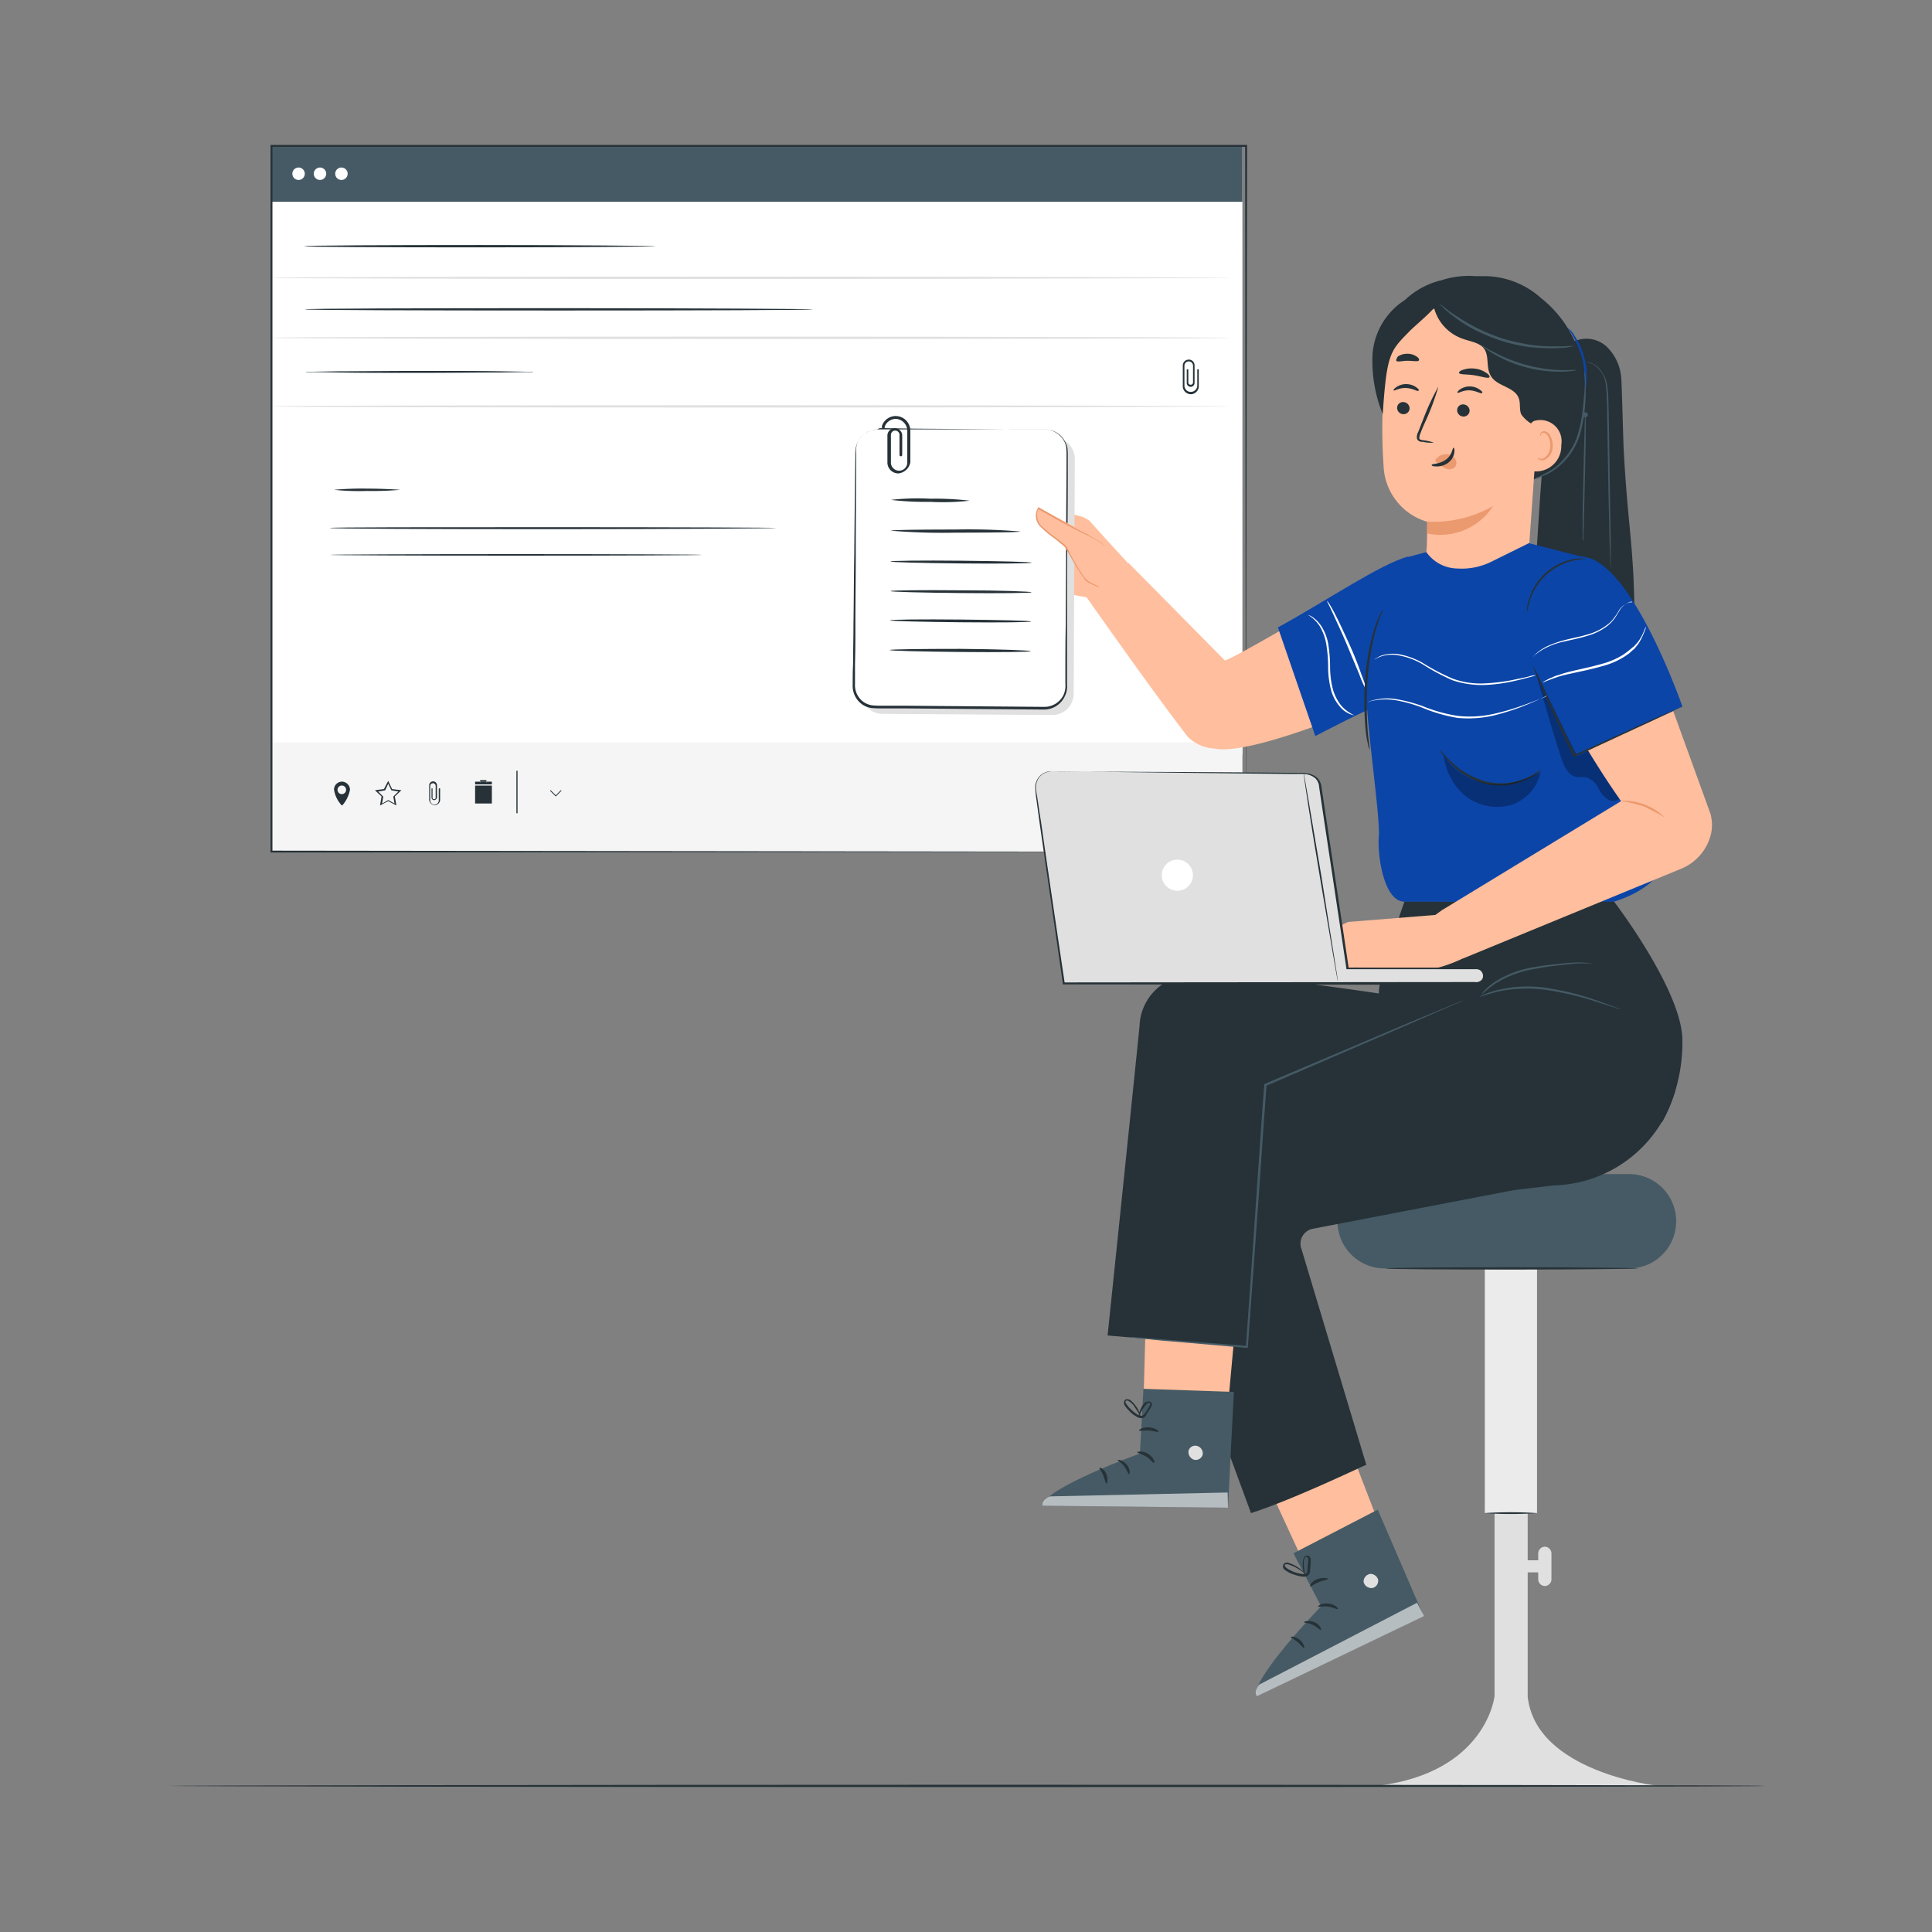 <svg xmlns="http://www.w3.org/2000/svg" width="80" height="80" viewBox="0 0 80 80">
  <rect x="0" y="0" width="80" height="80" fill="#808080" stroke="none"/>
  <g id="Grupo_15005" data-name="Grupo 15005" transform="translate(-1421)">
    <rect id="Rectángulo_1495" data-name="Rectángulo 1495" width="80" height="80" transform="translate(1421)" fill="none"/>
    <g id="modifica_tu_factura" transform="translate(1371.531 -50.9)">
      <g id="freepik--Window--inject-1" transform="translate(60.67 56.9)">
        <rect id="Rectángulo_1536" data-name="Rectángulo 1536" width="40.213" height="25.189" transform="translate(0.032 0.048)" fill="#fff"/>
        <rect id="Rectángulo_1537" data-name="Rectángulo 1537" width="40.213" height="2.308" transform="translate(0.032 0.048)" fill="#455a64"/>
        <rect id="Rectángulo_1538" data-name="Rectángulo 1538" width="40.229" height="4.534" transform="translate(0.016 24.738)" fill="#f5f5f5"/>
        <path id="Trazado_5553" data-name="Trazado 5553" d="M110.855,221.207l-.29-.048-.129-.258-.129.258-.307.048.21.21v.016l-.048.274.274-.129.258.129-.048-.29.016-.016Z" transform="translate(-105.562 -194.436)" fill="none"/>
        <path id="Trazado_5554" data-name="Trazado 5554" d="M99.878,221.3a.177.177,0,1,0,.178.178.169.169,0,0,0-.178-.178Z" transform="translate(-96.924 -194.771)" fill="none"/>
        <path id="Trazado_5555" data-name="Trazado 5555" d="M99.155,220.3h-.048a.332.332,0,0,0-.307.323,1.207,1.207,0,0,0,.307.645s.016.032.048,0a1.336,1.336,0,0,0,.307-.645A.345.345,0,0,0,99.155,220.3Zm-.032.516a.178.178,0,1,1,.178-.177h0a.179.179,0,0,1-.178.177Z" transform="translate(-96.17 -193.933)" fill="#263238"/>
        <path id="Trazado_5556" data-name="Trazado 5556" d="M123.6,220.975a.178.178,0,1,1-.355,0v-.581a.113.113,0,1,1,.226,0h0v.5h0c0,.032-.032.048-.065.048s-.065-.016-.065-.048v-.4H123.3v.371h0v.016h0a.108.108,0,0,0,.113.1.138.138,0,0,0,.113-.1h0v-.032h0v-.484h0a.161.161,0,0,0-.323,0h0v.613h0a.241.241,0,0,0,.226.21.227.227,0,0,0,.226-.21h0v-.484H123.6Z" transform="translate(-116.632 -193.849)" fill="#263238"/>
        <path id="Trazado_5557" data-name="Trazado 5557" d="M110.01,220.439l-.161-.339-.178.339-.371.048.274.258-.065.371.339-.178.339.178-.065-.371.274-.258Zm.1.6-.258-.145-.258.145.048-.274v-.016l-.21-.21.29-.048.129-.274.129.274.29.048-.194.194-.016.016Z" transform="translate(-104.975 -193.765)" fill="#263238"/>
        <path id="Trazado_5558" data-name="Trazado 5558" d="M145.648,217.5H145.6v1.759h.048Zm-.016,1.743Z" transform="translate(-135.418 -191.584)" fill="#263238"/>
        <rect id="Rectángulo_1539" data-name="Rectángulo 1539" width="0.694" height="0.742" transform="translate(8.472 26.529)" fill="#263238"/>
        <path id="Trazado_5559" data-name="Trazado 5559" d="M135.21,220.3v.048h.258V220.3h.226v.113H135V220.3Z" transform="translate(-126.528 -193.933)" fill="#263238"/>
        <rect id="Rectángulo_1540" data-name="Rectángulo 1540" width="0.258" height="0.065" transform="translate(8.682 26.303)" fill="#263238"/>
        <rect id="Rectángulo_1541" data-name="Rectángulo 1541" width="0.258" height="0.065" transform="translate(8.682 26.367)" fill="#263238"/>
        <path id="Trazado_5560" data-name="Trazado 5560" d="M154.442,222.71l.21-.21.032.016-.242.242-.242-.242.032-.016Z" transform="translate(-142.63 -195.778)" fill="#263238"/>
        <path id="Trazado_5561" data-name="Trazado 5561" d="M316.842,112a.245.245,0,0,0-.242.226h0v.9h0a.338.338,0,0,0,.355.307.344.344,0,0,0,.307-.307h0V112.4H317.2v.694a.269.269,0,0,1-.29.242.26.26,0,0,1-.242-.242v-.855a.178.178,0,0,1,.355,0v.726h0a.1.1,0,0,1-.194,0V112.4h-.065v.533h0v.032h0a.161.161,0,1,0,.323,0h0v-.032h0v-.71h0A.234.234,0,0,0,316.842,112Z" transform="translate(-278.824 -103.109)" fill="#263238"/>
        <path id="Trazado_5562" data-name="Trazado 5562" d="M105.755,82.648c0,.016-3.26.048-7.278.048s-7.278-.016-7.278-.048,3.26-.048,7.278-.048S105.755,82.632,105.755,82.648Z" transform="translate(-89.796 -78.453)" fill="#263238"/>
        <path id="Trazado_5563" data-name="Trazado 5563" d="M112.342,98.848c0,.032-4.712.048-10.521.048S91.3,98.881,91.3,98.848s4.712-.048,10.521-.048S112.342,98.832,112.342,98.848Z" transform="translate(-89.88 -92.039)" fill="#263238"/>
        <path id="Trazado_5564" data-name="Trazado 5564" d="M100.888,114.948h-.371l-1.017.016c-.855,0-2.049.016-3.356.016s-2.5,0-3.356-.016l-1.017-.016H91.4c.032,0,.065-.016.1-.016h.274l1.017-.016c.855,0,2.049-.016,3.356-.016s2.5,0,3.356.016l1.017.016h.274A.2.2,0,0,0,100.888,114.948Z" transform="translate(-89.964 -105.541)" fill="#263238"/>
        <path id="Trazado_5565" data-name="Trazado 5565" d="M122.461,123.748c0,.016-8.907.048-19.88.048s-19.88-.016-19.88-.048,8.907-.048,19.88-.048S122.461,123.732,122.461,123.748Z" transform="translate(-82.668 -112.921)" fill="#e0e0e0"/>
        <path id="Trazado_5566" data-name="Trazado 5566" d="M122.293,106.148c0,.032-8.907.048-19.9.048s-19.9-.016-19.9-.048,8.907-.048,19.9-.048S122.293,106.132,122.293,106.148Z" transform="translate(-82.5 -98.161)" fill="#e0e0e0"/>
        <path id="Trazado_5567" data-name="Trazado 5567" d="M122.461,90.748c0,.016-8.907.048-19.88.048s-19.88-.016-19.88-.048,8.907-.048,19.88-.048S122.461,90.732,122.461,90.748Z" transform="translate(-82.668 -85.246)" fill="#e0e0e0"/>
        <path id="Trazado_5568" data-name="Trazado 5568" d="M101.543,145.148a12.838,12.838,0,0,1-1.372.048,9.746,9.746,0,0,1-1.372-.048,12.986,12.986,0,0,1,1.372-.048C100.623,145.1,101.075,145.116,101.543,145.148Z" transform="translate(-96.17 -130.867)" fill="#263238"/>
        <path id="Trazado_5569" data-name="Trazado 5569" d="M116.193,155.032c0,.016-4.147.048-9.246.048s-9.246-.016-9.246-.048,4.131-.032,9.246-.032S116.193,155.016,116.193,155.032Z" transform="translate(-95.247 -139.17)" fill="#263238"/>
        <path id="Trazado_5570" data-name="Trazado 5570" d="M113.127,161.932c0,.016-3.453.032-7.713.032s-7.713-.016-7.713-.032,3.453-.032,7.713-.032S113.127,161.916,113.127,161.932Z" transform="translate(-95.247 -144.956)" fill="#263238"/>
        <circle id="Elipse_295" data-name="Elipse 295" cx="0.258" cy="0.258" r="0.258" transform="translate(0.904 0.936)" fill="#fff"/>
        <circle id="Elipse_296" data-name="Elipse 296" cx="0.258" cy="0.258" r="0.258" transform="translate(1.791 0.936)" fill="#fff"/>
        <circle id="Elipse_297" data-name="Elipse 297" cx="0.258" cy="0.258" r="0.258" transform="translate(2.679 0.936)" fill="#fff"/>
        <path id="Trazado_5571" data-name="Trazado 5571" d="M122.89,86.172c0-.274-.016-11.505-.032-29.224l.032.032H82.532l.048-.048V86.156l-.032-.032,40.342.048L82.532,86.2H82.5V56.9h40.439v.032C122.906,74.666,122.89,85.9,122.89,86.172Z" transform="translate(-82.5 -56.9)" fill="#263238"/>
      </g>
      <g id="freepik--Character--inject-1" transform="translate(84.777 62.324)">
        <rect id="Rectángulo_1542" data-name="Rectángulo 1542" width="0.936" height="0.5" transform="translate(27.724 53.184)" fill="#e0e0e0"/>
        <rect id="Rectángulo_1543" data-name="Rectángulo 1543" width="2.162" height="10.682" transform="translate(26.175 40.549)" fill="#ebebeb"/>
        <path id="Trazado_5572" data-name="Trazado 5572" d="M368.37,324.905H358.253a1.949,1.949,0,0,1-1.953-1.953h0A1.949,1.949,0,0,1,358.253,321H368.37a1.949,1.949,0,0,1,1.953,1.953h0a1.949,1.949,0,0,1-1.953,1.953Z" transform="translate(-336.225 -283.807)" fill="#455a64"/>
        <rect id="Rectángulo_1544" data-name="Rectángulo 1544" width="1.372" height="7.584" transform="translate(26.578 51.232)" fill="#e0e0e0"/>
        <path id="Trazado_5573" data-name="Trazado 5573" d="M366.875,458.7c-.274.032,11.505,0,11.505,0s-5.019-.565-5.341-3.7h-1.372S371.329,458.13,366.875,458.7Z" transform="translate(-345.09 -396.184)" fill="#e0e0e0"/>
        <path id="Trazado_5574" data-name="Trazado 5574" d="M379.257,344.948c0,.016-2.34.048-5.228.048s-5.228-.016-5.228-.048,2.34-.048,5.228-.048S379.257,344.932,379.257,344.948Z" transform="translate(-346.708 -303.85)" fill="#263238"/>
        <path id="Trazado_5575" data-name="Trazado 5575" d="M396.178,407.811a16.35,16.35,0,0,1-2.178,0,16.36,16.36,0,0,1,2.178,0Z" transform="translate(-367.841 -356.58)" fill="#263238"/>
        <path id="Trazado_5576" data-name="Trazado 5576" d="M408.074,418.23h0a.283.283,0,0,1-.274-.274v-1.081a.283.283,0,0,1,.274-.274h0a.283.283,0,0,1,.274.274v1.081a.283.283,0,0,1-.274.274Z" transform="translate(-379.414 -363.98)" fill="#e0e0e0"/>
        <path id="Trazado_5577" data-name="Trazado 5577" d="M276.1,149.93s.468-.516.613-.533,1.614.436,1.614.436a1.054,1.054,0,0,1,.468.226c.129.161,1.581,1.743,1.581,1.743l-1.614,1.42a10.555,10.555,0,0,1-2.065-.533c-.178-.194-.29-.516-.178-.613a.955.955,0,0,1-.113-.468l.1-.339s-.29-.21-.29-.339a.569.569,0,0,0-.048-.226l-.065-.113Z" transform="translate(-268.966 -139.896)" fill="#ffbe9d"/>
        <path id="Trazado_5578" data-name="Trazado 5578" d="M276.929,154.6a.388.388,0,0,1-.032.129.528.528,0,0,1-.178.242.342.342,0,0,1-.307.065.18.18,0,0,1-.113-.065.394.394,0,0,0,.113.016.38.38,0,0,0,.258-.081,1.111,1.111,0,0,0,.177-.21C276.9,154.632,276.913,154.6,276.929,154.6Z" transform="translate(-269.134 -144.259)" fill="#eb996e"/>
        <path id="Trazado_5579" data-name="Trazado 5579" d="M235.068,131.7a.882.882,0,0,0-.888.871l-.081,9.73a.882.882,0,0,0,.871.888l7.036.048a.882.882,0,0,0,.888-.871l.048-9.73a.9.9,0,0,0-.888-.9h0Z" transform="translate(-233.744 -125.054)" fill="#e0e0e0"/>
        <path id="Trazado_5580" data-name="Trazado 5580" d="M247.06,149.558a9.775,9.775,0,0,1-1.63.048,12.109,12.109,0,0,1-1.63-.081,9.775,9.775,0,0,1,1.63-.048A12.109,12.109,0,0,1,247.06,149.558Z" transform="translate(-241.878 -139.959)" fill="#e0e0e0"/>
        <path id="Trazado_5581" data-name="Trazado 5581" d="M249.057,157.481c0,.032-1.194.048-2.679.048a25.771,25.771,0,0,1-2.679-.081c0-.032,1.194-.048,2.679-.048A25.771,25.771,0,0,1,249.057,157.481Z" transform="translate(-241.795 -146.607)" fill="#e0e0e0"/>
        <path id="Trazado_5582" data-name="Trazado 5582" d="M249.441,165.448c0,.032-1.307.048-2.921.032s-2.921-.048-2.921-.081,1.307-.048,2.921-.032S249.441,165.416,249.441,165.448Z" transform="translate(-241.711 -153.283)" fill="#e0e0e0"/>
        <path id="Trazado_5583" data-name="Trazado 5583" d="M249.441,173.048c0,.032-1.307.048-2.921.032s-2.921-.048-2.921-.081,1.307-.048,2.921-.032S249.441,173.016,249.441,173.048Z" transform="translate(-241.711 -159.657)" fill="#e0e0e0"/>
        <path id="Trazado_5584" data-name="Trazado 5584" d="M249.341,180.548c0,.032-1.307.048-2.921.032s-2.921-.048-2.921-.081,1.307-.048,2.921-.032S249.341,180.516,249.341,180.548Z" transform="translate(-241.627 -165.946)" fill="#e0e0e0"/>
        <path id="Trazado_5585" data-name="Trazado 5585" d="M249.241,188.1c0,.032-1.307.048-2.921.032s-2.921-.048-2.921-.081,1.307-.048,2.921-.048C247.951,188.016,249.241,188.065,249.241,188.1Z" transform="translate(-241.543 -172.269)" fill="#e0e0e0"/>
        <path id="Trazado_5586" data-name="Trazado 5586" d="M233.068,129.9a.882.882,0,0,0-.888.871h0l-.081,9.73a.882.882,0,0,0,.871.888l7.036.048a.882.882,0,0,0,.888-.871h0l.048-9.747a.9.9,0,0,0-.9-.9Z" transform="translate(-232.066 -123.544)" fill="#fff"/>
        <path id="Trazado_5587" data-name="Trazado 5587" d="M232.893,129.648h6.745a2.613,2.613,0,0,1,.355.016.9.9,0,0,1,.629.387,1.008,1.008,0,0,1,.161.355,3.108,3.108,0,0,1,.016.387c0,1.033,0,2.146-.016,3.324s-.016,2.388-.016,3.663v2.437a.9.9,0,0,1-.1.5.946.946,0,0,1-.839.533l-3.937-.032-1.872-.016h-.9a4.226,4.226,0,0,1-.452-.016.873.873,0,0,1-.42-.178.941.941,0,0,1-.355-.791c0-.29,0-.565.016-.839,0-.549.016-1.1.016-1.614.016-1.033.016-2,.032-2.888.016-1.759.032-3.2.048-4.179a1.324,1.324,0,0,1,.032-.355,1.146,1.146,0,0,1,.129-.29.867.867,0,0,1,.371-.307.979.979,0,0,1,.29-.081c0-.016.032-.016.065-.016a1.4,1.4,0,0,0-.371.1.926.926,0,0,0-.355.307.822.822,0,0,0-.113.274,1.2,1.2,0,0,0-.016.339c0,.984-.016,2.421-.016,4.179,0,.888-.016,1.856-.016,2.888,0,.516,0,1.065-.016,1.614v.839a.857.857,0,0,0,.323.726.828.828,0,0,0,.387.161,3.934,3.934,0,0,0,.436.016h.9l1.872.016,3.937.032a.881.881,0,0,0,.775-.484.929.929,0,0,0,.081-.468v-.5c0-.662,0-1.307.016-1.936,0-1.275.016-2.5.016-3.663s.016-2.275.016-3.324a3.111,3.111,0,0,0-.016-.387.773.773,0,0,0-.145-.339.94.94,0,0,0-.581-.371,2.616,2.616,0,0,0-.355-.016h-1.033l-4.179-.032L233.3,129.6h-.29Z" transform="translate(-231.892 -123.293)" fill="#263238"/>
        <path id="Trazado_5588" data-name="Trazado 5588" d="M244.96,147.758a9.775,9.775,0,0,1-1.63.048,12.109,12.109,0,0,1-1.63-.081,9.775,9.775,0,0,1,1.63-.048A12.108,12.108,0,0,1,244.96,147.758Z" transform="translate(-240.117 -138.45)" fill="#263238"/>
        <path id="Trazado_5589" data-name="Trazado 5589" d="M247.057,155.681c0,.032-1.194.048-2.679.048a25.774,25.774,0,0,1-2.679-.081c0-.032,1.194-.048,2.679-.048A25.766,25.766,0,0,1,247.057,155.681Z" transform="translate(-240.117 -145.097)" fill="#263238"/>
        <path id="Trazado_5590" data-name="Trazado 5590" d="M247.441,163.648c0,.032-1.307.048-2.921.032s-2.921-.048-2.921-.081,1.307-.048,2.921-.032S247.441,163.616,247.441,163.648Z" transform="translate(-240.033 -151.773)" fill="#263238"/>
        <path id="Trazado_5591" data-name="Trazado 5591" d="M247.441,171.248c0,.032-1.307.048-2.921.032s-2.921-.048-2.921-.081,1.307-.048,2.921-.032C246.134,171.167,247.441,171.216,247.441,171.248Z" transform="translate(-240.033 -158.147)" fill="#263238"/>
        <path id="Trazado_5592" data-name="Trazado 5592" d="M247.341,178.748c0,.032-1.307.048-2.921.032s-2.921-.048-2.921-.081,1.307-.048,2.921-.032S247.341,178.716,247.341,178.748Z" transform="translate(-239.95 -164.437)" fill="#263238"/>
        <path id="Trazado_5593" data-name="Trazado 5593" d="M247.241,186.3c0,.032-1.307.048-2.921.032s-2.921-.048-2.921-.081,1.307-.048,2.921-.048C245.934,186.216,247.241,186.265,247.241,186.3Z" transform="translate(-239.866 -170.759)" fill="#263238"/>
        <path id="Trazado_5594" data-name="Trazado 5594" d="M240.078,128.853a.451.451,0,0,1-.452-.452v-1.13a.307.307,0,0,1,.613,0v.807c0,.032-.016.065-.048.065s-.065-.016-.065-.048v-.823a.178.178,0,1,0-.355,0v1.13a.339.339,0,0,0,.678,0v-1.307a.5.5,0,0,0-.468-.5.491.491,0,0,0-.468.323v.048c0,.032-.032.048-.065.048a.052.052,0,0,1-.048-.048v-.081a.6.6,0,0,1,.775-.371.612.612,0,0,1,.4.581V128.4A.565.565,0,0,1,240.078,128.853Z" transform="translate(-238.188 -120.674)" fill="#263238"/>
        <path id="Trazado_5595" data-name="Trazado 5595" d="M281.958,151.633l-.775-.484-1.969-1.049s-.387.387.274.936l.823.645a12.133,12.133,0,0,0,.888,1.436,8.212,8.212,0,0,0,.871.355Z" transform="translate(-271.484 -140.485)" fill="#ffbe9d"/>
        <path id="Trazado_5596" data-name="Trazado 5596" d="M281.959,153.337a.145.145,0,0,1-.081-.016c-.048-.016-.129-.032-.226-.065s-.21-.081-.339-.129c-.065-.032-.145-.065-.21-.1a.513.513,0,0,1-.194-.178,9.224,9.224,0,0,1-.662-1.081l-.1-.161a.435.435,0,0,0-.113-.129l-.29-.242a4.872,4.872,0,0,1-.629-.516.64.64,0,0,1-.113-.807l.016-.016.032.016c.791.452,1.468.855,1.985,1.1.242.145.436.258.565.339l.145.1c.016.016.032.032.048.032-.016,0-.032-.016-.065-.032l-.161-.1c-.129-.081-.323-.194-.581-.323-.516-.226-1.21-.629-2-1.065l.048-.016a.5.5,0,0,0-.065.371.623.623,0,0,0,.177.355,5.936,5.936,0,0,0,.613.5c.1.081.21.161.307.242.032.016.048.048.065.065a.352.352,0,0,1,.065.081.754.754,0,0,1,.081.161,9.1,9.1,0,0,0,.645,1.081.946.946,0,0,0,.387.274,2.653,2.653,0,0,0,.339.145l.226.081C281.911,153.321,281.927,153.321,281.959,153.337Z" transform="translate(-271.324 -140.317)" fill="#eb996e"/>
        <path id="Trazado_5597" data-name="Trazado 5597" d="M409.757,111.386c-.032-.484-.081-2.808-.113-3.163a1.992,1.992,0,0,0-.581-1.275,1.232,1.232,0,0,0-1.323-.258h0a.764.764,0,0,0-.581.581c-.984,3.486-.823,7.2-1.259,10.812a21.189,21.189,0,0,0,4.292.048C410.176,115.242,409.934,114.5,409.757,111.386Z" transform="translate(-377.821 -103.997)" fill="#263238"/>
        <path id="Trazado_5598" data-name="Trazado 5598" d="M420.965,121.43c0-.032-.016-.065-.016-.1a1.868,1.868,0,0,0-.016-.274c0-.242-.016-.581-.032-.984-.016-.839-.048-1.985-.065-3.243-.016-.629-.016-1.243-.032-1.791,0-.274,0-.533-.016-.775a4.784,4.784,0,0,0-.048-.678,1.087,1.087,0,0,0-.5-.791.821.821,0,0,0-.339-.1h.081a.488.488,0,0,1,.258.081.8.8,0,0,1,.323.29,1.332,1.332,0,0,1,.226.516,4.813,4.813,0,0,1,.065.678c0,.242.016.5.016.775.016.549.016,1.162.032,1.791.016,1.259.032,2.4.048,3.243v1.259A.24.24,0,0,1,420.965,121.43Z" transform="translate(-389.562 -109.12)" fill="#455a64"/>
        <path id="Trazado_5599" data-name="Trazado 5599" d="M419.216,130.841a.92.92,0,0,1-.016-.21v-.581c0-.484.016-1.146.032-1.888s.032-1.388.048-1.888c0-.226.016-.42.016-.565a.106.106,0,1,1,.032,0v.565c0,.484-.016,1.146-.032,1.888s-.032,1.388-.048,1.888c0,.226-.016.42-.016.581A.852.852,0,0,1,419.216,130.841Z" transform="translate(-388.975 -119.854)" fill="#455a64"/>
        <path id="Trazado_5600" data-name="Trazado 5600" d="M375.509,90.528a3.535,3.535,0,0,1,2.533.9,4.814,4.814,0,0,1,1.614,2.356,5.772,5.772,0,0,1-.032,3.308,2.966,2.966,0,0,1-2,1.888,4.222,4.222,0,0,1-3.889-.678,4.754,4.754,0,0,1-1.549-3.728,4.574,4.574,0,0,1,.9-2.679,3.42,3.42,0,0,1,2.421-1.372" transform="translate(-349.544 -90.514)" fill="#263238"/>
        <path id="Trazado_5601" data-name="Trazado 5601" d="M374.945,93.963a5.556,5.556,0,0,1-.065-1.162,2.562,2.562,0,0,0-1.468-1.969,3.6,3.6,0,0,0-2.517-.113,3.314,3.314,0,0,0-1.646.936,2.675,2.675,0,0,0-.645,2.356l4.389-.355a5.175,5.175,0,0,0,1.259.952.881.881,0,0,0,.452.1.428.428,0,0,0,.355-.258A1.322,1.322,0,0,0,374.945,93.963Z" transform="translate(-346.495 -90.544)" fill="#263238"/>
        <path id="Trazado_5602" data-name="Trazado 5602" d="M370.023,98.936l3.744,1.049a.707.707,0,0,1,.613.742l-.581,8.2a2.508,2.508,0,0,1-.629,1.517l-.4.436a1.886,1.886,0,0,1-3.114-.436.934.934,0,0,1-.081-.226.787.787,0,0,1-.016-.194,6.378,6.378,0,0,1,.016-1.243c.016-.726.016-1.033.016-1.033a2.511,2.511,0,0,1-1.807-2.324,22.481,22.481,0,0,1,.081-3.986C367.974,100.227,368.813,98.774,370.023,98.936Z" transform="translate(-345.801 -97.566)" fill="#ffbe9d"/>
        <path id="Trazado_5603" data-name="Trazado 5603" d="M371.6,123.117a.266.266,0,0,0,.242.274.251.251,0,0,0,.274-.226h0a.266.266,0,0,0-.242-.274.242.242,0,0,0-.274.226Z" transform="translate(-349.056 -117.665)" fill="#263238"/>
        <path id="Trazado_5604" data-name="Trazado 5604" d="M370.68,118.558c.032.032.226-.113.516-.1s.484.161.516.113-.016-.081-.1-.145a.706.706,0,0,0-.4-.129.693.693,0,0,0-.4.113C370.7,118.478,370.664,118.542,370.68,118.558Z" transform="translate(-348.281 -113.816)" fill="#263238"/>
        <path id="Trazado_5605" data-name="Trazado 5605" d="M387,123.717a.266.266,0,0,0,.242.274.251.251,0,0,0,.274-.226h0a.266.266,0,0,0-.242-.274.242.242,0,0,0-.274.226Z" transform="translate(-361.971 -118.168)" fill="#263238"/>
        <path id="Trazado_5606" data-name="Trazado 5606" d="M387.072,119.158c.032.032.226-.113.5-.1s.484.161.516.113-.016-.081-.1-.145a.706.706,0,0,0-.4-.129.693.693,0,0,0-.4.113C387.072,119.094,387.056,119.142,387.072,119.158Z" transform="translate(-362.027 -114.319)" fill="#263238"/>
        <path id="Trazado_5607" data-name="Trazado 5607" d="M377.362,121.222a2.043,2.043,0,0,0-.452-.1c-.065-.016-.145-.016-.145-.081a.447.447,0,0,1,.048-.21c.065-.178.145-.355.226-.533a10.076,10.076,0,0,0,.516-1.4,9.854,9.854,0,0,0-.629,1.355c-.081.194-.145.371-.21.533a.4.4,0,0,0-.048.274.2.2,0,0,0,.113.113.315.315,0,0,0,.129.016A1.425,1.425,0,0,0,377.362,121.222Z" transform="translate(-353.301 -114.318)" fill="#263238"/>
        <path id="Trazado_5608" data-name="Trazado 5608" d="M379.3,150.245a5.053,5.053,0,0,0,2.727-.645,2.6,2.6,0,0,1-2.727,1.13Z" transform="translate(-355.513 -140.065)" fill="#eb996e"/>
        <path id="Trazado_5609" data-name="Trazado 5609" d="M381.469,136.465a.524.524,0,0,1,.452-.178.428.428,0,0,1,.307.178.29.29,0,0,1,.016.339.351.351,0,0,1-.371.081,1.2,1.2,0,0,1-.355-.226.194.194,0,0,1-.081-.081.1.1,0,0,1,0-.1" transform="translate(-357.295 -128.899)" fill="#eb996e"/>
        <path id="Trazado_5610" data-name="Trazado 5610" d="M381.4,134.6c-.048,0-.048.307-.323.5s-.581.161-.581.21.065.065.21.065a.761.761,0,0,0,.484-.161.626.626,0,0,0,.242-.42C381.452,134.681,381.42,134.6,381.4,134.6Z" transform="translate(-356.52 -127.486)" fill="#263238"/>
        <path id="Trazado_5611" data-name="Trazado 5611" d="M387.487,114.431c.016.081.307.048.629.1s.581.145.629.081c.016-.032-.016-.113-.129-.178a.977.977,0,0,0-.468-.177,1.063,1.063,0,0,0-.5.048C387.536,114.334,387.471,114.4,387.487,114.431Z" transform="translate(-362.377 -110.415)" fill="#263238"/>
        <path id="Trazado_5612" data-name="Trazado 5612" d="M371.37,110.79c.048.065.242,0,.468,0s.42.048.468-.016c.016-.032,0-.1-.1-.161a.643.643,0,0,0-.387-.113.677.677,0,0,0-.387.113C371.37,110.71,371.354,110.774,371.37,110.79Z" transform="translate(-348.858 -107.275)" fill="#263238"/>
        <path id="Trazado_5613" data-name="Trazado 5613" d="M385.948,93.538c-.323-1.178-1.936-2.872-3.147-2.84l-2,1.081a1.854,1.854,0,0,0,1.21,1.485c.339.129.758.161.936.468s.048.742.242,1.065c.242.452.984.452,1.162.936.081.21.016.452.1.662a1.3,1.3,0,0,0,1.065.565c.29-.081.307-.549.42-.807a1.3,1.3,0,0,0,.081-.888A15.592,15.592,0,0,0,385.948,93.538Z" transform="translate(-356.771 -90.668)" fill="#263238"/>
        <path id="Trazado_5614" data-name="Trazado 5614" d="M404.8,128.152c0-.145.194-.5.339-.516a.878.878,0,0,1,1.1,1,1.046,1.046,0,0,1-1.4,1.033C404.832,129.637,404.8,128.669,404.8,128.152Z" transform="translate(-376.898 -121.635)" fill="#ffbe9d"/>
        <path id="Trazado_5615" data-name="Trazado 5615" d="M407.6,131.481a.177.177,0,0,0,.065.032.222.222,0,0,0,.178.016.6.6,0,0,0,.29-.533.794.794,0,0,0-.065-.339.349.349,0,0,0-.178-.194.13.13,0,0,0-.145.065.161.161,0,0,0-.016.065s-.032-.016-.016-.081a.161.161,0,0,1,.065-.081.174.174,0,0,1,.129-.032.342.342,0,0,1,.242.226.8.8,0,0,1,.081.387.618.618,0,0,1-.355.581.355.355,0,0,1-.226-.032A.842.842,0,0,1,407.6,131.481Z" transform="translate(-379.246 -123.964)" fill="#eb996e"/>
        <path id="Trazado_5616" data-name="Trazado 5616" d="M416.085,106.446a1.2,1.2,0,0,0,.081-.4,3.1,3.1,0,0,0-.5-1.92,1.045,1.045,0,0,0-.274-.323,4.735,4.735,0,0,1,.6,1.259A4.968,4.968,0,0,1,416.085,106.446Z" transform="translate(-385.779 -101.656)" fill="#0c45a8"/>
        <path id="Trazado_5617" data-name="Trazado 5617" d="M368.19,94.807c-.161.549-1.065,1.21-1.452,1.614-.758.775-.9.9-1.065,3.389a5.873,5.873,0,0,1-.42-2.517,2.927,2.927,0,0,1,.92-1.888,2.315,2.315,0,0,1,2.017-.6" transform="translate(-343.725 -94.083)" fill="#263238"/>
        <path id="Trazado_5618" data-name="Trazado 5618" d="M387.916,99.275l-.242.048a1.28,1.28,0,0,1-.274.032c-.113,0-.242.016-.371.016q-.484,0-.968-.048a7.112,7.112,0,0,1-1.162-.258,8.236,8.236,0,0,1-1.1-.452,5.423,5.423,0,0,1-.823-.516c-.113-.081-.21-.161-.29-.226a1.24,1.24,0,0,1-.21-.194,1.84,1.84,0,0,1-.178-.178l.194.145c.065.048.129.113.226.178a2.523,2.523,0,0,0,.307.21,8.449,8.449,0,0,0,.823.484,8.24,8.24,0,0,0,1.1.452,9.066,9.066,0,0,0,1.146.258,6.507,6.507,0,0,0,.968.065h.371c.113,0,.21-.016.274-.016Z" transform="translate(-358.029 -96.373)" fill="#455a64"/>
        <path id="Trazado_5619" data-name="Trazado 5619" d="M397.137,109.326a.573.573,0,0,1-.161.032,3.967,3.967,0,0,1-.452.032,5.439,5.439,0,0,1-2.824-.742c-.129-.081-.258-.161-.371-.242a.435.435,0,0,1-.129-.113c0-.016.194.129.533.29a6.264,6.264,0,0,0,2.792.742C396.9,109.326,397.137,109.31,397.137,109.326Z" transform="translate(-367.17 -105.423)" fill="#455a64"/>
        <path id="Trazado_5620" data-name="Trazado 5620" d="M408.714,115a.944.944,0,0,1,.032.21,5.721,5.721,0,0,1,.016.581,7.594,7.594,0,0,1-.048.855,5.582,5.582,0,0,1-.21,1.033,2.8,2.8,0,0,1-1.162,1.485,2.676,2.676,0,0,1-.533.242.447.447,0,0,1-.21.048.987.987,0,0,1,.194-.081,4.862,4.862,0,0,0,.5-.258,2.329,2.329,0,0,0,.629-.565,2.6,2.6,0,0,0,.5-.9,5.7,5.7,0,0,0,.21-1.017c.032-.323.065-.613.081-.839a3.459,3.459,0,0,0,0-.581A.91.91,0,0,1,408.714,115Z" transform="translate(-378.408 -111.049)" fill="#455a64"/>
        <path id="Trazado_5621" data-name="Trazado 5621" d="M293.643,164.2l3.986,4.034c.516-.129,6.955-3.97,6.955-3.97l1.017,4.954s-6.584,3.034-8.407,2.663a1.7,1.7,0,0,1-1.1-.484c-1.452-1.872-4.2-5.793-4.2-5.793Z" transform="translate(-282.217 -152.309)" fill="#ffbe9d"/>
        <path id="Trazado_5622" data-name="Trazado 5622" d="M335.1,380.685l1.969,4.26,3.179-1.468-2.033-5.277Z" transform="translate(-318.446 -331.777)" fill="#ffbe9d"/>
        <path id="Trazado_5623" data-name="Trazado 5623" d="M336.939,408.907l1.146,2.195s-2.953,3.05-2.679,3.728l6.923-3.324-1.9-4.405Z" transform="translate(-318.688 -356.013)" fill="#455a64"/>
        <path id="Trazado_5624" data-name="Trazado 5624" d="M363.235,423.591a.337.337,0,0,1,.355.226.305.305,0,0,1-.226.355.334.334,0,0,1-.371-.242.319.319,0,0,1,.274-.339" transform="translate(-341.836 -369.842)" fill="#e0e0e0"/>
        <g id="Grupo_14997" data-name="Grupo 14997" transform="translate(16.689 54.943)" opacity="0.6">
          <path id="Trazado_5625" data-name="Trazado 5625" d="M342.281,431.549l-.29-.549-6.535,3.389s-.242.29-.1.484Z" transform="translate(-335.312 -431)" fill="#fff"/>
        </g>
        <path id="Trazado_5626" data-name="Trazado 5626" d="M351.295,431.3c.016.032.194-.032.42,0s.371.129.4.1-.113-.194-.387-.226S351.279,431.27,351.295,431.3Z" transform="translate(-332.026 -376.198)" fill="#263238"/>
        <path id="Trazado_5627" data-name="Trazado 5627" d="M347.7,435.734c0,.032.177.016.371.113s.29.226.323.21-.032-.226-.258-.323S347.68,435.7,347.7,435.734Z" transform="translate(-329.008 -379.984)" fill="#263238"/>
        <path id="Trazado_5628" data-name="Trazado 5628" d="M344.849,440.162c.032,0,0-.194-.178-.339s-.371-.145-.371-.113.145.081.29.21S344.816,440.178,344.849,440.162Z" transform="translate(-326.161 -383.347)" fill="#263238"/>
        <path id="Trazado_5629" data-name="Trazado 5629" d="M349.269,424.977c.032.016.161-.1.355-.177s.371-.1.387-.129-.194-.081-.436,0S349.236,424.945,349.269,424.977Z" transform="translate(-330.323 -370.712)" fill="#263238"/>
        <path id="Trazado_5630" data-name="Trazado 5630" d="M308.606,296.974,303.7,283.645a10.366,10.366,0,0,1,.516-2.921c.4-.71,12.764-4.776,12.764-4.776s3.147-.758,5.244,0,4.228,1.694,4.018,3.163a3.05,3.05,0,0,1-.161.662,5.367,5.367,0,0,1-4.938,3.631l-1.646.194-8.327,1.6a.631.631,0,0,0-.5.758.059.059,0,0,0,.016.048l2.695,8.972C313.4,294.941,310.461,296.377,308.606,296.974Z" transform="translate(-292.113 -245.743)" fill="#263238"/>
        <path id="Trazado_5631" data-name="Trazado 5631" d="M306.629,346.355l-.129,4.7,3.5.1.516-5.648Z" transform="translate(-294.461 -304.354)" fill="#ffbe9d"/>
        <path id="Trazado_5632" data-name="Trazado 5632" d="M284.779,376.1l-.145,2.679s-3.986,1.436-4.034,2.162l7.681.081.242-4.793Z" transform="translate(-272.74 -330.016)" fill="#455a64"/>
        <path id="Trazado_5633" data-name="Trazado 5633" d="M302.108,379.493a.224.224,0,0,1,0-.145,1.008,1.008,0,0,1,.161-.355c.032-.032.048-.081.1-.1a.224.224,0,0,1,.178-.032.161.161,0,0,1,.081.065.1.1,0,0,1,0,.1.653.653,0,0,1-.081.145c-.065.1-.113.178-.178.29a.21.21,0,0,1-.21.081.414.414,0,0,1-.194-.081,1.057,1.057,0,0,1-.29-.242.809.809,0,0,1-.113-.129.308.308,0,0,1-.081-.161.141.141,0,0,1,.081-.161.224.224,0,0,1,.177.032,1.1,1.1,0,0,1,.194.194,1.162,1.162,0,0,1,.194.339.38.38,0,0,1,.032.129c-.081-.145-.177-.29-.274-.436a.688.688,0,0,0-.194-.177.136.136,0,0,0-.113-.032.059.059,0,0,0-.032.081.566.566,0,0,0,.081.129.808.808,0,0,0,.113.129,1.858,1.858,0,0,0,.274.226.483.483,0,0,0,.161.065.183.183,0,0,0,.129-.048,1.6,1.6,0,0,0,.178-.274.9.9,0,0,0,.081-.129.071.071,0,0,0-.016-.081c-.065-.032-.145.048-.178.1A1.419,1.419,0,0,0,302.108,379.493Z" transform="translate(-290.246 -332.247)" fill="#263238"/>
        <path id="Trazado_5634" data-name="Trazado 5634" d="M318.439,390.684a.318.318,0,0,1,.21.355.3.3,0,0,1-.355.21.332.332,0,0,1-.226-.387.286.286,0,0,1,.371-.178" transform="translate(-304.157 -342.228)" fill="#e0e0e0"/>
        <g id="Grupo_14998" data-name="Grupo 14998" transform="translate(7.858 50.377)" opacity="0.6">
          <path id="Trazado_5635" data-name="Trazado 5635" d="M288.27,403.329l-.016-.629-7.358.161s-.339.145-.307.387Z" transform="translate(-280.587 -402.7)" fill="#fff"/>
        </g>
        <path id="Trazado_5636" data-name="Trazado 5636" d="M304.9,392.221c0,.032.194.065.371.177s.274.274.323.258-.016-.226-.242-.371S304.88,392.189,304.9,392.221Z" transform="translate(-293.115 -343.507)" fill="#263238"/>
        <path id="Trazado_5637" data-name="Trazado 5637" d="M299.9,394.332c0,.032.161.1.274.258s.161.323.194.323.065-.21-.1-.4S299.9,394.3,299.9,394.332Z" transform="translate(-288.926 -345.295)" fill="#263238"/>
        <path id="Trazado_5638" data-name="Trazado 5638" d="M295.482,397.01c.032,0,.081-.177,0-.387s-.274-.29-.29-.258.1.145.161.307S295.45,397.01,295.482,397.01Z" transform="translate(-284.976 -347.004)" fill="#263238"/>
        <path id="Trazado_5639" data-name="Trazado 5639" d="M305.383,386.121c.016.032.194-.016.4,0s.371.081.4.048-.145-.161-.387-.178S305.351,386.089,305.383,386.121Z" transform="translate(-293.521 -338.31)" fill="#263238"/>
        <path id="Trazado_5640" data-name="Trazado 5640" d="M300.947,269.808a2.173,2.173,0,0,0-2.324,2.1c-.226,2.259-1.323,12.813-1.323,12.813l5.761.484.758-10.844,7.81-3.324S302.351,269.517,300.947,269.808Z" transform="translate(-286.745 -240.845)" fill="#263238"/>
        <path id="Trazado_5641" data-name="Trazado 5641" d="M367.974,251s-1.275,3.566-1.033,3.97A24.024,24.024,0,0,0,370.459,257l8.181,3.147a6.874,6.874,0,0,0,.839-3.389c0-2.049-2.84-5.761-2.84-5.761Z" transform="translate(-345.123 -225.103)" fill="#263238"/>
        <path id="Trazado_5642" data-name="Trazado 5642" d="M316.545,276.5a.056.056,0,0,0-.032.016l-.113.048-.452.194-1.694.742-5.874,2.533.032-.032c-.081,1.065-.161,2.227-.242,3.421-.194,2.792-.387,5.374-.533,7.423v.032h-.048l-3.566-.307-.984-.1-.258-.032a.121.121,0,0,1-.081-.016h.081l.258.016.984.081,3.566.274-.032.032c.145-2.033.323-4.615.516-7.423.081-1.194.161-2.356.242-3.421v-.016l.016-.016,5.89-2.5,1.71-.71.468-.194.113-.048Z" transform="translate(-291.274 -246.488)" fill="#455a64"/>
        <path id="Trazado_5643" data-name="Trazado 5643" d="M398.458,273.808a.925.925,0,0,1-.226-.065l-.613-.194a12.892,12.892,0,0,0-2.065-.516,5.82,5.82,0,0,0-2.114.032,8.418,8.418,0,0,0-.839.242,1.336,1.336,0,0,1,.21-.113,3.873,3.873,0,0,1,.613-.194,5.344,5.344,0,0,1,2.146-.048,11.125,11.125,0,0,1,2.065.549c.258.1.468.161.613.226A1.813,1.813,0,0,1,398.458,273.808Z" transform="translate(-366.667 -243.441)" fill="#455a64"/>
        <path id="Trazado_5644" data-name="Trazado 5644" d="M397.883,266.714a5.219,5.219,0,0,0-.71,0c-.226.016-.484.048-.775.081s-.613.081-.936.145a4.356,4.356,0,0,0-1.6.6,4.944,4.944,0,0,0-.565.452.58.58,0,0,1,.113-.161,2.645,2.645,0,0,1,.4-.339,4.189,4.189,0,0,1,1.63-.629c.339-.065.662-.1.952-.129s.565-.065.775-.065a2.937,2.937,0,0,1,.533.016A.835.835,0,0,1,397.883,266.714Z" transform="translate(-367.254 -238.235)" fill="#455a64"/>
        <path id="Trazado_5645" data-name="Trazado 5645" d="M343.2,419.723a.4.4,0,0,1-.065-.145,1.2,1.2,0,0,1-.032-.42.471.471,0,0,1,.032-.145.179.179,0,0,1,.145-.113.173.173,0,0,1,.1.032l.048.1v.178c-.016.113-.016.226-.032.371a.233.233,0,0,1-.145.178.532.532,0,0,1-.226,0,1.757,1.757,0,0,1-.387-.113.5.5,0,0,1-.161-.081.579.579,0,0,1-.161-.113.17.17,0,0,1,0-.21.182.182,0,0,1,.177-.048,1.4,1.4,0,0,1,.274.113,1.292,1.292,0,0,1,.339.242c.032.032.065.081.1.113a2.343,2.343,0,0,0-.468-.307c-.081-.032-.161-.065-.258-.1-.048,0-.1,0-.113.016-.016.032-.016.081.016.1a.9.9,0,0,0,.129.1c.048.032.113.048.161.081a1.454,1.454,0,0,0,.355.1.33.33,0,0,0,.177,0,.121.121,0,0,0,.081-.113c.016-.113.016-.242.032-.355a.542.542,0,0,0,0-.161.059.059,0,0,0-.065-.065c-.081,0-.1.113-.113.194A3.2,3.2,0,0,0,343.2,419.723Z" transform="translate(-324.463 -365.909)" fill="#263238"/>
        <path id="Trazado_5646" data-name="Trazado 5646" d="M363.261,163.9a2.627,2.627,0,0,0-1.355,1.178,2.09,2.09,0,0,0-.242,1.888c.129.533.371,1.6.387,1.533S363.261,163.9,363.261,163.9Z" transform="translate(-340.62 -152.058)" fill="#ffbe9d"/>
        <path id="Trazado_5647" data-name="Trazado 5647" d="M373.786,161.488a17.385,17.385,0,0,0-.807-1.759l-2.469-.629-1.533.758a2.774,2.774,0,0,1-1.436.29,1.6,1.6,0,0,1-1.275-.678h0l-.968.258s-1.533,4.615-1.5,5.89.565,4.906.5,5.632.194,2.695,1.065,2.695h8.665s1.953-.549,2.033-1.71S373.786,161.488,373.786,161.488Z" transform="translate(-342.512 -148.032)" fill="#0c45a8"/>
        <path id="Trazado_5648" data-name="Trazado 5648" d="M386.8,213.019a1.045,1.045,0,0,1-.145.129,2.513,2.513,0,0,1-.452.258,3.033,3.033,0,0,1-.742.226,2.7,2.7,0,0,1-.952-.032,3.084,3.084,0,0,1-1.468-.855,3.636,3.636,0,0,1-.339-.387.335.335,0,0,1-.1-.161c.016-.016.161.21.484.5a3.314,3.314,0,0,0,1.452.807,2.675,2.675,0,0,0,1.63-.145C386.57,213.164,386.779,213,386.8,213.019Z" transform="translate(-358.281 -192.56)" fill="#263238"/>
        <g id="Grupo_14999" data-name="Grupo 14999" transform="translate(24.432 19.781)" opacity="0.3">
          <path id="Trazado_5649" data-name="Trazado 5649" d="M383.332,213.132a2.614,2.614,0,0,0,.888,1.71,2.132,2.132,0,0,0,1.856.4,1.81,1.81,0,0,0,1.275-1.372,5.25,5.25,0,0,1-1.388.484A2.692,2.692,0,0,1,383.3,213.1l.065.081" transform="translate(-383.3 -213.1)"/>
        </g>
        <g id="Grupo_15000" data-name="Grupo 15000" transform="translate(28.273 16.409)" opacity="0.3">
          <path id="Trazado_5650" data-name="Trazado 5650" d="M410.586,197.009A13.381,13.381,0,0,0,407.1,192.2h0c.355,1.21.678,2.356,1.065,3.55.113.339.29.742.645.791a3.108,3.108,0,0,1,.387.016.879.879,0,0,1,.5.436,1.188,1.188,0,0,0,.436.5c.21.1.516,0,.533-.226A.406.406,0,0,0,410.586,197.009Z" transform="translate(-407.1 -192.2)"/>
        </g>
        <path id="Trazado_5651" data-name="Trazado 5651" d="M410.052,168.674l-4.357,2.049s-1.936-3.873-2.082-4.405a3.485,3.485,0,0,1,.016-2.582,2.21,2.21,0,0,1,2.614-1.194C408.164,163.236,410.052,168.674,410.052,168.674Z" transform="translate(-375.696 -150.845)" fill="#0c45a8"/>
        <path id="Trazado_5652" data-name="Trazado 5652" d="M345.1,168.713c-.21,0-2.55,1.226-2.55,1.226l-1.549-4.5c2.017-1.1,4.244-2.63,5.406-2.937l-1.017,3.518Z" transform="translate(-323.394 -150.884)" fill="#0c45a8"/>
        <path id="Trazado_5653" data-name="Trazado 5653" d="M389.119,203.781c.823,1.355,1.4,2.146,1.4,2.146l-7.423,4.518.871,2,9.02-3.711a2.081,2.081,0,0,0,1.242-1.4,1.718,1.718,0,0,0-.016-.9l-1.533-4.228Z" transform="translate(-358.7 -184.178)" fill="#ffbe9d"/>
        <path id="Trazado_5654" data-name="Trazado 5654" d="M430.656,225.879a9.308,9.308,0,0,0-.888-.468,6.916,6.916,0,0,0-.968-.226,2.453,2.453,0,0,1,1.856.694Z" transform="translate(-397.026 -203.451)" fill="#eb996e"/>
        <path id="Trazado_5655" data-name="Trazado 5655" d="M363.963,176.2a.916.916,0,0,0-.129.21,3.854,3.854,0,0,0-.242.6,9.756,9.756,0,0,0-.371,2.049,12.811,12.811,0,0,0,.016,2.082,4.241,4.241,0,0,0,.1.629,1.188,1.188,0,0,0,.065.226.992.992,0,0,0-.016-.226c-.016-.145-.048-.355-.065-.629a14.709,14.709,0,0,1,0-2.065,11.088,11.088,0,0,1,.339-2.049c.065-.21.129-.4.21-.6A.683.683,0,0,0,363.963,176.2Z" transform="translate(-342 -162.373)" fill="#263238"/>
        <path id="Trazado_5656" data-name="Trazado 5656" d="M347.5,254.588l1.856-.888,3.615-.29.29-.21.871,2a5.865,5.865,0,0,1-1.436.484l-3.034-.1-1.581.161Z" transform="translate(-328.845 -226.948)" fill="#ffbe9d"/>
        <path id="Trazado_5657" data-name="Trazado 5657" d="M412.68,192.194a.123.123,0,0,0-.081.032l-.242.1-.888.387-2.9,1.323-.355.161.048.016c-.5-1.033-.952-1.969-1.259-2.646-.145-.323-.274-.6-.371-.791l-.1-.21c-.016-.032-.016-.048-.032-.065,0,.032.016.048.016.081.016.048.048.129.081.226.081.194.194.468.339.807.307.678.726,1.614,1.226,2.646l.016.032.032-.016.355-.161,2.888-1.339.871-.42.242-.113A.248.248,0,0,0,412.68,192.194Z" transform="translate(-378.324 -174.366)" fill="#263238"/>
        <path id="Trazado_5658" data-name="Trazado 5658" d="M407.32,163.016c0,.016-.21.016-.516.081a2.478,2.478,0,0,0-1.775,1.63c-.1.307-.113.516-.129.516V165.1a1.656,1.656,0,0,1,.081-.387,2.387,2.387,0,0,1,1.823-1.678,1.508,1.508,0,0,1,.371-.032A.446.446,0,0,1,407.32,163.016Z" transform="translate(-376.982 -151.303)" fill="#263238"/>
        <path id="Trazado_5659" data-name="Trazado 5659" d="M413.192,180.5a.909.909,0,0,1-.065.194,2.861,2.861,0,0,1-.242.5l-.113.145-.065.081-.081.065-.161.145-.194.129a3.282,3.282,0,0,1-.92.387c-.678.194-1.323.29-1.759.42-.242.081-.468.161-.694.258a.667.667,0,0,1,.178-.113,1.215,1.215,0,0,1,.21-.1l.145-.065.161-.048c.436-.161,1.081-.258,1.759-.452a3.187,3.187,0,0,0,.9-.387l.177-.129.161-.129a.351.351,0,0,1,.081-.065l.065-.065.113-.129a1.908,1.908,0,0,0,.258-.468A.864.864,0,0,1,413.192,180.5Z" transform="translate(-380.337 -165.979)" fill="#fff"/>
        <path id="Trazado_5660" data-name="Trazado 5660" d="M410.6,174.1a.325.325,0,0,0-.178.048.8.8,0,0,0-.355.339c-.065.1-.113.194-.194.307a1.729,1.729,0,0,1-.29.307,2.488,2.488,0,0,1-.855.42c-.323.1-.645.161-.92.226a2.956,2.956,0,0,0-.726.242,2.282,2.282,0,0,0-.581.387s0-.016.032-.032l.1-.1a2.05,2.05,0,0,1,.436-.29,4.349,4.349,0,0,1,.726-.258c.29-.081.6-.129.92-.226a2.377,2.377,0,0,0,.839-.4,1.241,1.241,0,0,0,.29-.29,2.263,2.263,0,0,0,.194-.29.758.758,0,0,1,.4-.339.228.228,0,0,1,.145-.016C410.583,174.1,410.6,174.1,410.6,174.1Z" transform="translate(-378.324 -160.612)" fill="#fff"/>
        <path id="Trazado_5661" data-name="Trazado 5661" d="M371.439,198.2a.122.122,0,0,1-.065.032l-.21.1c-.177.081-.436.194-.758.323a9.975,9.975,0,0,1-1.178.371,4.712,4.712,0,0,1-1.5.1,6.506,6.506,0,0,1-1.452-.42,5.774,5.774,0,0,0-1.178-.323,2.7,2.7,0,0,0-.807.016,1.123,1.123,0,0,0-.29.081.177.177,0,0,1,.065-.032,1.045,1.045,0,0,1,.21-.065,2.362,2.362,0,0,1,.823-.048,6.181,6.181,0,0,1,1.194.307,6.578,6.578,0,0,0,1.436.4,4.579,4.579,0,0,0,1.485-.081,9.831,9.831,0,0,0,1.178-.339c.323-.113.6-.226.775-.29l.21-.081C371.391,198.216,371.407,198.2,371.439,198.2Z" transform="translate(-342.682 -180.823)" fill="#fff"/>
        <path id="Trazado_5662" data-name="Trazado 5662" d="M365.7,187.747a.479.479,0,0,1,.065-.048c.065-.032.113-.065.178-.1a1.515,1.515,0,0,1,.758-.081,3.048,3.048,0,0,1,1.049.387,8.611,8.611,0,0,0,1.21.629,3.34,3.34,0,0,0,1.323.194,8.152,8.152,0,0,0,1.1-.129c.307-.065.565-.113.742-.161a.82.82,0,0,1,.274-.048,1.587,1.587,0,0,1-.258.081c-.177.048-.42.113-.726.178a6.58,6.58,0,0,1-1.113.145,3.834,3.834,0,0,1-1.355-.194,8.706,8.706,0,0,1-1.21-.645,2.967,2.967,0,0,0-1.033-.387,1.384,1.384,0,0,0-.726.048A2.377,2.377,0,0,0,365.7,187.747Z" transform="translate(-344.108 -171.855)" fill="#fff"/>
        <path id="Trazado_5663" data-name="Trazado 5663" d="M350.62,181.647h-.048a.513.513,0,0,1-.145-.048,1.017,1.017,0,0,1-.42-.323,1.674,1.674,0,0,1-.355-.694,3.751,3.751,0,0,1-.113-.952,6.109,6.109,0,0,0-.081-.936,2.207,2.207,0,0,0-.258-.71,1.437,1.437,0,0,0-.5-.484.125.125,0,0,1,.048.016.483.483,0,0,1,.129.065,1.354,1.354,0,0,1,.371.371,2.02,2.02,0,0,1,.29.726,6.145,6.145,0,0,1,.081.952,3.713,3.713,0,0,0,.113.936,1.913,1.913,0,0,0,.339.678,1.475,1.475,0,0,0,.387.323A.419.419,0,0,0,350.62,181.647Z" transform="translate(-329.851 -163.463)" fill="#fff"/>
        <path id="Trazado_5664" data-name="Trazado 5664" d="M355.157,177.482a5.28,5.28,0,0,1-.226-.533l-.533-1.275c-.21-.5-.42-.936-.565-1.259s-.258-.516-.242-.516a.9.9,0,0,1,.1.129c.048.081.129.21.21.371.161.307.371.758.6,1.259s.4.952.516,1.291c.065.161.113.307.145.4C355.141,177.386,355.157,177.434,355.157,177.482Z" transform="translate(-333.952 -160.444)" fill="#fff"/>
        <path id="Trazado_5665" data-name="Trazado 5665" d="M279.51,217.6l10.408.081a.649.649,0,0,1,.71.5l1.13,7.584h5.357a.306.306,0,0,1,.307.307.317.317,0,0,1-.307.307h-17.1l-1.162-8a.667.667,0,0,1,.565-.775Z" transform="translate(-271.263 -197.092)" fill="#e0e0e0"/>
        <path id="Trazado_5666" data-name="Trazado 5666" d="M279.394,217.6a.549.549,0,0,0-.161.016.679.679,0,0,0-.4.258.783.783,0,0,0-.129.339,3.406,3.406,0,0,0,.032.42l.145,1.065c.226,1.6.565,3.873.968,6.7v.032h.032l16.6.016h.452a.436.436,0,0,0,.242-.048.346.346,0,0,0,.129-.484.33.33,0,0,0-.129-.129.589.589,0,0,0-.242-.048h-5.277l.032.032c-.4-2.711-.791-5.244-1.13-7.52a.6.6,0,0,0-.194-.387.762.762,0,0,0-.4-.178,3.646,3.646,0,0,0-.42-.016h-.4l-1.565-.016-2.776-.016-3.97-.016-1.436-.016h.371l1.065.016,3.97.048,2.776.032,1.565.016h.4a3.375,3.375,0,0,1,.4.016.717.717,0,0,1,.355.161.518.518,0,0,1,.161.355c.339,2.275.726,4.809,1.13,7.52v.032h5.325a.41.41,0,0,1,.194.032.292.292,0,0,1,.129.323.229.229,0,0,1-.129.145.278.278,0,0,1-.194.032h-.42l-16.6.016.032.032c-.42-2.808-.758-5.1-.984-6.7-.065-.387-.113-.742-.161-1.049a1.86,1.86,0,0,1-.048-.42.774.774,0,0,1,.113-.323.642.642,0,0,1,.387-.258A.573.573,0,0,1,279.394,217.6Z" transform="translate(-271.147 -197.092)" fill="#263238"/>
        <circle id="Elipse_298" data-name="Elipse 298" cx="0.645" cy="0.645" r="0.645" transform="translate(12.798 24.171)" fill="#fff"/>
        <path id="Trazado_5667" data-name="Trazado 5667" d="M349.017,226.733c-.016,0-.339-1.936-.742-4.308s-.694-4.325-.678-4.325.339,1.92.742,4.308C348.71,224.8,349.033,226.733,349.017,226.733Z" transform="translate(-328.925 -197.512)" fill="#263238"/>
      </g>
      <g id="freepik--Floor--inject-1" transform="translate(56.469 124.803)">
        <path id="Trazado_5668" data-name="Trazado 5668" d="M34,477.748c0-.016,14.793-.048,33.042-.048s33.042.016,33.042.048-14.793.048-33.042.048S34,477.765,34,477.748Z" transform="translate(-34 -477.7)" fill="#263238"/>
      </g>
    </g>
  </g>
</svg>
